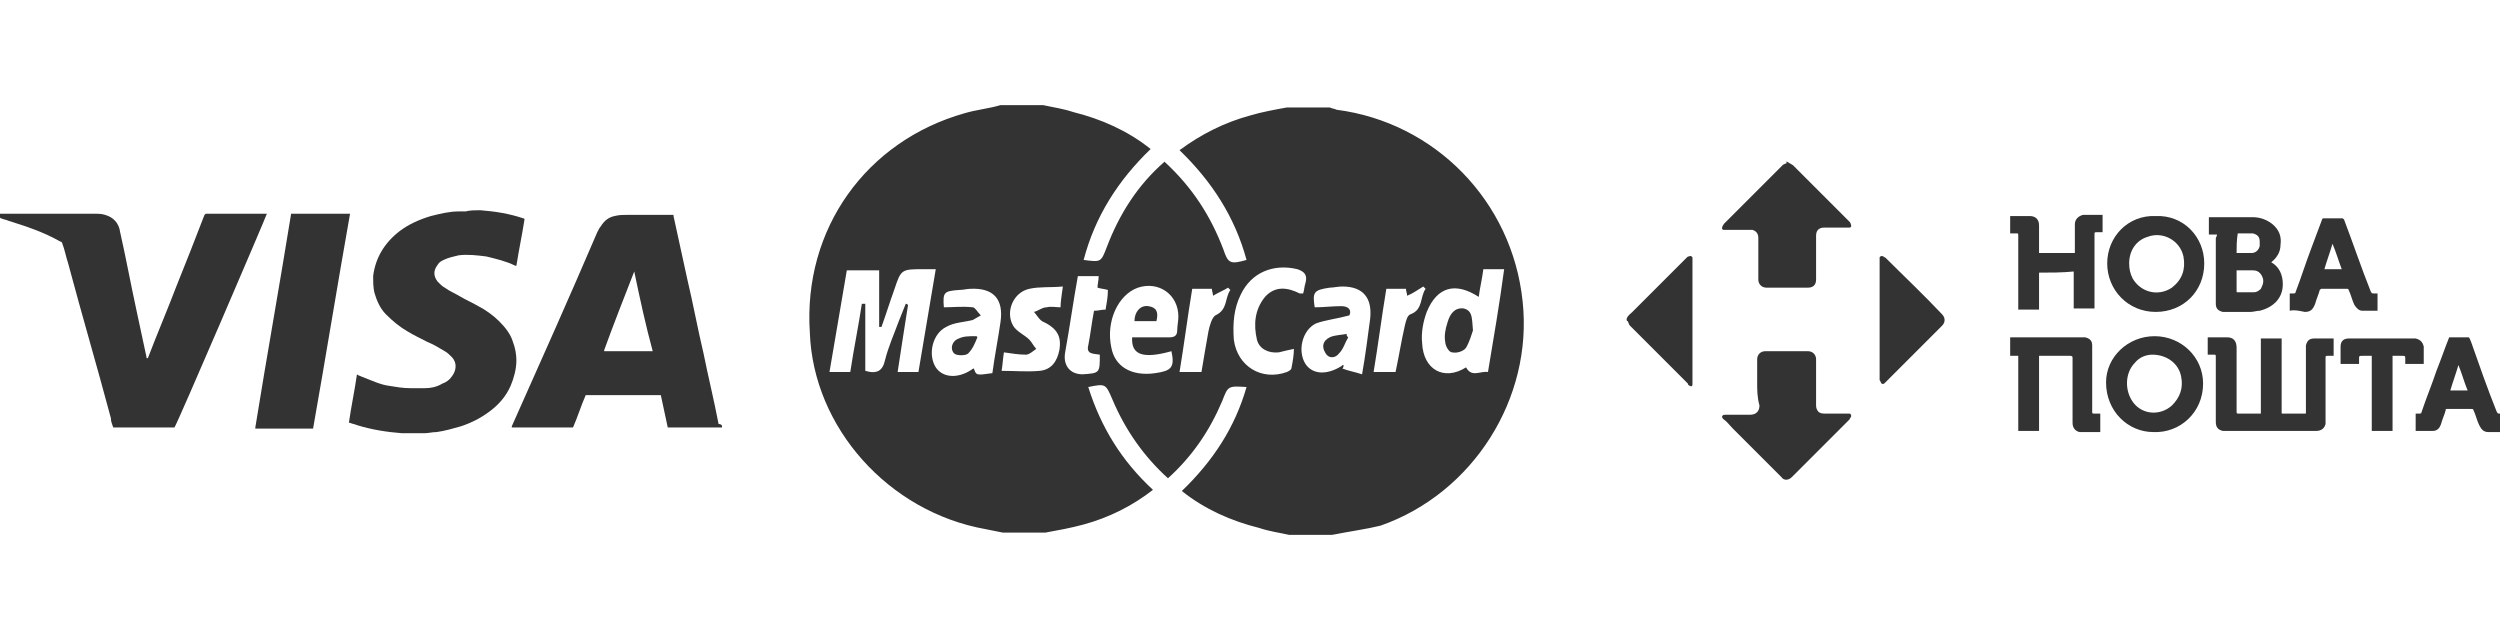 <?xml version="1.0" encoding="UTF-8"?> <!-- Generator: Adobe Illustrator 22.0.1, SVG Export Plug-In . SVG Version: 6.00 Build 0) --> <svg xmlns="http://www.w3.org/2000/svg" xmlns:xlink="http://www.w3.org/1999/xlink" id="Layer_1" x="0px" y="0px" viewBox="0 0 216.4 55.5" style="enable-background:new 0 0 216.4 55.5;" xml:space="preserve"> <style type="text/css"> .st0{fill:none;} .st1{fill:#333333;} </style> <g> <g> <path class="st0" d="M35.3,37.3c-11.8,0-23.5,0-35.3,0C0,31.2,0,25,0,18.9c0,0,0.1,0,0.1,0C0.3,19,0.5,19,0.8,19.1 c1.6,0.4,3,1,4.5,1.8c0.1,0,0.1,0.1,0.2,0.2c0.2,0.6,0.3,1.2,0.5,1.7c1.2,4.5,2.5,8.9,3.7,13.4c0.1,0.3,0.2,0.5,0.2,0.8 c1.8,0,3.6,0,5.3,0c0.1-0.2,7.9-18.4,8-18.5c0,0-0.1,0-0.1,0c-1.7,0-3.4,0-5.1,0c-0.1,0-0.1,0-0.2,0.1c-0.8,2-1.6,4-2.4,6.1 c-0.8,2.1-1.7,4.2-2.5,6.3c0,0,0,0.1-0.1,0.1c0-0.1,0-0.1,0-0.1c-0.3-1.4-0.6-2.8-0.9-4.2c-0.5-2.2-0.9-4.4-1.4-6.7 c-0.2-0.7-0.6-1.2-1.3-1.5c-0.3-0.1-0.7-0.1-1-0.1c-1.3,0-2.7,0-4,0c-1.3,0-2.6,0-4,0c0,0-0.1,0-0.1,0c0,0.1,0,0.1,0,0.2 c0,0,0,0.1,0,0.1c0-0.2,0-0.4,0-0.7c13.5,0,26.9,0,40.4,0c0,0-0.1,0-0.1,0c-0.2,0-0.3,0-0.5,0c-0.8,0.1-1.6,0.2-2.4,0.4 c-1,0.3-1.9,0.7-2.7,1.3c-1.3,1-2.1,2.2-2.3,3.9c0,0.5,0,0.9,0.1,1.4c0.2,0.7,0.5,1.3,1,1.9c0.5,0.6,1.2,1.1,1.9,1.5 c0.6,0.3,1.1,0.6,1.7,0.9c0.5,0.2,1,0.5,1.5,0.8c0.2,0.1,0.4,0.3,0.6,0.5c0.5,0.5,0.4,1.3,0,1.7c-0.2,0.3-0.5,0.5-0.8,0.6 c-0.5,0.2-1,0.3-1.5,0.4c-0.4,0-0.9,0-1.3,0c-0.6,0-1.2-0.1-1.8-0.2c-0.8-0.2-1.6-0.5-2.4-0.8c-0.1-0.1-0.2-0.1-0.4-0.2 c-0.2,1.4-0.5,2.8-0.7,4.2c0,0,0.1,0,0.1,0c0.2,0.1,0.4,0.1,0.6,0.2c1.3,0.4,2.6,0.6,3.9,0.7C35,37.3,35.1,37.3,35.3,37.3z M27.1,37.1c1.1-6.2,2.1-12.4,3.2-18.6c-1.7,0-3.4,0-5.1,0c-1.1,6.2-2.1,12.3-3.1,18.5c0,0,0,0,0,0.1c0,0,0,0,0,0c0,0,0,0,0,0 C23.7,37.1,25.4,37.1,27.1,37.1z"></path> <path class="st1" d="M62.5,36.9c0,0,0,0.1,0,0.1c-1.6,0-3.1,0-4.7,0c-0.2-0.9-0.4-1.9-0.6-2.8c-2.2,0-4.3,0-6.5,0 c-0.4,0.9-0.7,1.9-1.1,2.8c-1.8,0-3.5,0-5.3,0c0,0,0-0.1,0-0.1c2.5-5.6,5-11.2,7.4-16.8c0.1-0.2,0.2-0.4,0.3-0.5 c0.3-0.5,0.7-0.8,1.2-0.9c0.4-0.1,0.7-0.1,1.1-0.1c1.3,0,2.6,0,3.9,0c0,0,0.1,0,0.1,0c0,0,0,0.1,0,0.1c0.4,1.8,0.8,3.7,1.2,5.5 c0.5,2.1,0.9,4.3,1.4,6.4c0.4,2,0.9,4,1.3,6.1C62.4,36.7,62.5,36.8,62.5,36.9z M54.9,23.5c-0.9,2.3-1.8,4.6-2.6,6.8c0,0,0,0,0,0.1 c0,0,0,0,0,0c0,0,0,0,0,0c1.4,0,2.8,0,4.2,0C55.9,28.2,55.4,25.9,54.9,23.5z"></path> <path class="st1" d="M0,18.8c0,0,0-0.1,0-0.1c0-0.1,0-0.1,0-0.2c0,0,0.1,0,0.1,0c1.3,0,2.6,0,4,0c1.3,0,2.7,0,4,0 c0.4,0,0.7,0,1,0.1c0.7,0.2,1.2,0.7,1.3,1.5c0.5,2.2,0.9,4.4,1.4,6.7c0.3,1.4,0.6,2.8,0.9,4.2c0,0,0,0.1,0,0.1 c0-0.1,0-0.1,0.1-0.1c0.8-2.1,1.7-4.2,2.5-6.3c0.8-2,1.6-4,2.4-6.1c0.1-0.1,0.1-0.1,0.2-0.1c1.7,0,3.4,0,5.1,0c0,0,0.1,0,0.1,0 c0,0.1-7.8,18.3-8,18.5c-1.8,0-3.6,0-5.3,0c-0.1-0.3-0.2-0.5-0.2-0.8c-1.2-4.5-2.5-8.9-3.7-13.4c-0.2-0.6-0.3-1.2-0.5-1.7 c0-0.1-0.1-0.2-0.2-0.2c-1.4-0.8-2.9-1.3-4.5-1.8C0.5,19,0.3,19,0.1,18.9C0.1,18.9,0,18.9,0,18.8C0,18.9,0,18.8,0,18.8z"></path> <path class="st0" d="M62.5,36.9c0-0.1-0.1-0.3-0.1-0.4c-0.4-2-0.9-4-1.3-6.1c-0.5-2.1-0.9-4.3-1.4-6.4c-0.4-1.8-0.8-3.7-1.2-5.5 c0,0,0-0.1,0-0.1c0,0-0.1,0-0.1,0c-1.3,0-2.6,0-3.9,0c-0.4,0-0.7,0-1.1,0.1c-0.5,0.2-0.9,0.5-1.2,0.9c-0.1,0.2-0.2,0.3-0.3,0.5 c-2.5,5.6-5,11.2-7.4,16.8c0,0,0,0.1,0,0.1c1.8,0,3.5,0,5.3,0c0.4-0.9,0.7-1.9,1.1-2.8c2.2,0,4.3,0,6.5,0c0.2,0.9,0.4,1.8,0.6,2.8 c1.6,0,3.1,0,4.7,0c0,0.1,0,0.2,0,0.3c-8.6,0-17.3,0-25.9,0c0,0,0.1,0,0.1,0c0.4,0,0.7-0.1,1.1-0.1c0.7-0.1,1.4-0.2,2.1-0.5 c0.9-0.3,1.7-0.7,2.5-1.3c0.8-0.6,1.4-1.3,1.8-2.2c0.3-0.7,0.4-1.4,0.5-2.2c0-0.6-0.1-1.1-0.3-1.6c-0.3-0.7-0.7-1.3-1.2-1.8 c-0.5-0.5-1.1-0.9-1.8-1.3c-0.5-0.3-1-0.5-1.5-0.8c-0.5-0.2-1-0.5-1.4-0.8c-0.2-0.2-0.4-0.3-0.6-0.5c-0.4-0.5-0.4-1,0-1.5 c0.2-0.2,0.3-0.3,0.5-0.4c0.4-0.2,0.8-0.3,1.3-0.4c0.8-0.1,1.6-0.1,2.4,0.1c0.9,0.1,1.7,0.4,2.5,0.8c0,0,0.1,0,0.1,0 c0.2-1.3,0.5-2.7,0.7-4c-0.1,0-0.1,0-0.1-0.1c-1.2-0.4-2.5-0.6-3.7-0.7c-0.1,0-0.1,0-0.2,0c7,0,14.1,0,21.1,0 C62.5,24.4,62.5,30.7,62.5,36.9z"></path> <path class="st1" d="M41.4,18.2c0.1,0,0.1,0,0.2,0c1.3,0.1,2.5,0.3,3.7,0.7c0,0,0.1,0,0.1,0.1c-0.2,1.3-0.5,2.7-0.7,4 c0,0-0.1,0-0.1,0c-0.8-0.4-1.7-0.6-2.5-0.8c-0.8-0.1-1.6-0.2-2.4-0.1c-0.4,0.1-0.9,0.2-1.3,0.4c-0.2,0.1-0.4,0.2-0.5,0.4 c-0.4,0.5-0.4,1,0,1.5c0.2,0.2,0.4,0.4,0.6,0.5c0.4,0.3,0.9,0.5,1.4,0.8c0.5,0.3,1,0.5,1.5,0.8c0.6,0.3,1.3,0.8,1.8,1.3 c0.5,0.5,1,1.1,1.2,1.8c0.2,0.5,0.3,1.1,0.3,1.6c0,0.7-0.2,1.5-0.5,2.2c-0.4,0.9-1,1.6-1.8,2.2c-0.8,0.6-1.6,1-2.5,1.3 c-0.7,0.2-1.4,0.4-2.1,0.5c-0.4,0-0.7,0.1-1.1,0.1c0,0-0.1,0-0.1,0c-0.4,0-0.9,0-1.3,0c-0.2,0-0.3,0-0.5,0 c-1.3-0.1-2.6-0.3-3.9-0.7c-0.2-0.1-0.4-0.1-0.6-0.2c0,0,0,0-0.1,0c0.2-1.4,0.5-2.8,0.7-4.2c0.1,0.1,0.2,0.1,0.4,0.2 c0.8,0.3,1.6,0.7,2.4,0.8c0.6,0.1,1.2,0.2,1.8,0.2c0.4,0,0.9,0,1.3,0c0.5,0,1-0.1,1.5-0.4c0.3-0.1,0.6-0.3,0.8-0.6 c0.4-0.5,0.5-1.2,0-1.7c-0.2-0.2-0.4-0.4-0.6-0.5c-0.5-0.3-1-0.6-1.5-0.8c-0.6-0.3-1.2-0.6-1.7-0.9c-0.7-0.4-1.3-0.9-1.9-1.5 c-0.5-0.5-0.8-1.2-1-1.9c-0.1-0.5-0.1-0.9-0.1-1.4c0.2-1.6,1-2.9,2.3-3.9c0.8-0.6,1.7-1,2.7-1.3c0.8-0.2,1.6-0.4,2.4-0.4 c0.2,0,0.3,0,0.5,0c0,0,0.1,0,0.1,0C40.7,18.2,41.1,18.2,41.4,18.2z"></path> <path class="st1" d="M27.1,37.1c-1.7,0-3.4,0-5,0c0,0,0,0,0,0c0,0,0,0,0,0c0,0,0,0,0-0.1c1-6.2,2.1-12.3,3.1-18.5 c1.7,0,3.4,0,5.1,0C29.2,24.7,28.2,30.9,27.1,37.1z"></path> <path class="st0" d="M54.9,23.5c0.5,2.3,1,4.6,1.5,6.9c-1.4,0-2.8,0-4.2,0c0,0,0,0,0,0c0,0,0,0,0,0c0,0,0,0,0-0.1 C53.1,28.1,54,25.8,54.9,23.5z"></path> </g> </g> <g> <g> <path class="st1" d="M115.3,46.3c-1.2,0-2.5,0-3.7,0c-0.9-0.2-1.7-0.3-2.6-0.6c-2.4-0.6-4.7-1.6-6.7-3.2c2.7-2.6,4.6-5.5,5.6-9 c-1.6-0.1-1.6-0.1-2.1,1.2c-1.1,2.6-2.6,4.8-4.7,6.7c-2.1-1.9-3.7-4.2-4.8-6.8c-0.6-1.4-0.6-1.4-2.1-1.1c1.1,3.5,2.9,6.4,5.6,8.9 c-1.8,1.4-3.8,2.4-6,3c-1.1,0.3-2.2,0.5-3.3,0.7c-1.2,0-2.5,0-3.7,0c-0.5-0.1-1-0.2-1.5-0.3c-8.4-1.5-14.9-8.8-15.2-17 C69.5,19.8,75,12.2,83.5,9.8c1-0.3,2.1-0.4,3.1-0.7c1.2,0,2.5,0,3.7,0c0.9,0.2,1.7,0.3,2.6,0.6c2.4,0.6,4.7,1.6,6.7,3.2 c-2.8,2.7-4.8,5.8-5.8,9.6c1.5,0.2,1.5,0.2,2-1.1c1.1-2.9,2.7-5.4,5-7.4c2.4,2.2,4,4.7,5.1,7.6c0.4,1.2,0.6,1.3,2,0.9 c-1-3.7-3-6.8-5.8-9.5c1.9-1.4,3.9-2.4,6.1-3c1-0.3,2.1-0.5,3.2-0.7c1.2,0,2.5,0,3.7,0c0.2,0.1,0.4,0.1,0.6,0.2 c8.5,1.1,15.2,7.9,16.1,16.6c0.9,8.4-4.3,16.6-12.3,19.4C118.3,45.8,116.8,46,115.3,46.3z M79.5,32.2c0.5-3,1-5.9,1.5-8.9 c-0.4,0-0.7,0-1,0c-2,0-2,0-2.6,1.8c-0.4,1.1-0.7,2.1-1.1,3.2c-0.1,0-0.2,0-0.2,0c0-1.6,0-3.2,0-4.9c-1,0-1.8,0-2.8,0 c-0.5,2.9-1,5.9-1.5,8.8c0.7,0,1.2,0,1.8,0c0.3-2,0.7-3.9,1-5.9c0.1,0,0.2,0,0.3,0c0,2,0,3.9,0,5.8c1,0.3,1.5,0,1.7-0.9 c0.3-1.2,0.8-2.3,1.2-3.4c0.2-0.5,0.4-1,0.6-1.5c0.1,0,0.1,0,0.2,0.1c-0.3,1.9-0.6,3.8-0.9,5.8C78.2,32.2,78.8,32.2,79.5,32.2z M128.4,23.3c-0.1,0.8-0.3,1.6-0.4,2.4c-2-1.3-3.6-0.9-4.5,1.3c-0.3,0.8-0.5,1.8-0.4,2.7c0.1,2.3,1.9,3.3,3.8,2.1 c0.5,0.9,1.2,0.3,1.9,0.4c0.5-3,1-5.9,1.4-8.9C129.5,23.3,128.9,23.3,128.4,23.3z M81.7,26.6c0.8,0,1.6-0.1,2.5,0 c0.2,0,0.4,0.4,0.7,0.7c-0.2,0.1-0.5,0.3-0.7,0.4c-0.8,0.2-1.6,0.2-2.3,0.6c-1.2,0.6-1.6,2.4-0.9,3.5c0.6,0.9,1.9,1,3.1,0.2 c0.1-0.1,0.2-0.1,0.2-0.1c0.2,0.6,0.2,0.6,1.6,0.4c0.2-1.5,0.5-3,0.7-4.4c0.3-2-0.6-3-2.6-2.9c-0.3,0-0.6,0.1-1,0.1 C81.7,25.2,81.6,25.3,81.7,26.6z M117.9,32.4c0.3-1.7,0.5-3.3,0.7-4.8c0.2-1.8-0.6-2.8-2.4-2.8c-0.4,0-0.8,0.1-1.1,0.1 c-1.4,0.2-1.5,0.4-1.3,1.7c0.8,0,1.5-0.1,2.3-0.1c0.7,0,0.9,0.4,0.7,0.8c-1.1,0.3-2.1,0.4-2.9,0.7c-1.2,0.6-1.6,2.4-0.9,3.5 c0.6,0.9,1.8,1,3.1,0.2c0.1-0.1,0.1-0.1,0.2-0.1c0,0.1,0,0.2-0.1,0.3C116.7,32.1,117.3,32.2,117.9,32.4z M98,29.2 c1.1,0,2.1,0,3.2,0c0.4,0,0.7-0.1,0.7-0.6c0-0.4,0.1-0.8,0.1-1.2c0-1.9-1.7-3.1-3.5-2.5c-1.7,0.6-2.8,2.9-2.3,5.2 c0.3,1.6,1.7,2.5,3.8,2.2c1.4-0.2,1.7-0.5,1.4-1.9C98.9,31.1,97.9,30.7,98,29.2z M112.8,25.4c0.1-0.3,0.1-0.6,0.2-0.9 c0.2-0.7-0.1-1-0.7-1.2c-2.1-0.5-4,0.3-4.9,2.2c-0.6,1.2-0.7,2.5-0.6,3.9c0.3,2.3,2.4,3.6,4.6,2.8c0.2-0.1,0.4-0.2,0.4-0.4 c0.1-0.5,0.2-1.1,0.2-1.6c-0.5,0.1-0.9,0.2-1.3,0.3c-0.9,0.1-1.7-0.3-1.9-1.1c-0.3-1.3-0.2-2.6,0.7-3.7c0.9-1,2-0.8,3-0.3 C112.6,25.4,112.7,25.4,112.8,25.4z M92,24.8c-1.1,0.1-2,0-2.9,0.2c-1.4,0.3-2.1,2-1.4,3.2c0.3,0.5,1,0.8,1.4,1.2 c0.2,0.2,0.4,0.6,0.6,0.8c-0.3,0.2-0.6,0.5-0.9,0.5c-0.6,0-1.2-0.1-1.9-0.2c-0.1,0.6-0.1,1-0.2,1.6c1.2,0,2.2,0.1,3.3,0 c1-0.1,1.5-0.8,1.7-1.8c0.2-1.2-0.2-1.9-1.5-2.5c-0.3-0.2-0.5-0.6-0.7-0.8c0.4-0.1,0.7-0.4,1.1-0.4c0.4-0.1,0.8,0,1.2,0 C91.8,26.1,91.9,25.6,92,24.8z M93.3,23.9c-0.4,2.2-0.7,4.4-1.1,6.6c-0.2,1.1,0.4,1.9,1.5,1.9c1.5-0.1,1.5-0.1,1.5-1.7 c-0.5-0.1-1.2,0-1-0.8c0.2-1,0.3-2,0.5-3c0.4,0,0.6-0.1,1-0.1c0.1-0.6,0.2-1.1,0.2-1.7C95.6,25,95.3,25,95,24.9 c0-0.3,0.1-0.6,0.1-1C94.5,23.9,93.9,23.9,93.3,23.9z M105,25.6c0-0.2-0.1-0.4-0.1-0.6c-0.6,0-1.1,0-1.7,0 c-0.4,2.4-0.7,4.8-1.1,7.2c0.7,0,1.2,0,1.9,0c0.2-1.2,0.4-2.4,0.6-3.5c0.1-0.5,0.3-1.2,0.6-1.4c1.1-0.5,0.8-1.5,1.3-2.2 c-0.1-0.1-0.1-0.1-0.2-0.2C106,25.1,105.5,25.3,105,25.6z M120.8,32.2c0.3-1.4,0.5-2.7,0.8-4c0.1-0.4,0.2-0.9,0.5-1 c1.1-0.4,0.8-1.5,1.3-2.2c-0.1-0.1-0.1-0.1-0.2-0.2c-0.5,0.3-0.9,0.6-1.4,0.8c0-0.2-0.1-0.4-0.1-0.6c-0.6,0-1.1,0-1.7,0 c-0.4,2.4-0.7,4.8-1.1,7.2C119.6,32.2,120.2,32.2,120.8,32.2z"></path> <path class="st0" d="M86.7,9.1c-1,0.2-2.1,0.4-3.1,0.7c-8.5,2.4-14,10-13.6,19.1c0.3,8.3,6.8,15.5,15.2,17.1 c0.5,0.1,1,0.2,1.5,0.3c-5.6,0-11.3,0-16.9,0c0-12.4,0-24.8,0-37.2C75.4,9.1,81,9.1,86.7,9.1z"></path> <path class="st0" d="M115.3,46.3c1.5-0.4,3-0.6,4.4-1.1c8-2.8,13.2-11,12.3-19.4c-1-8.7-7.6-15.6-16.1-16.6 c-0.2,0-0.4-0.1-0.6-0.2c5.6,0,11.3,0,16.9,0c0,12.4,0,24.8,0,37.2C126.6,46.3,121,46.3,115.3,46.3z"></path> <path class="st0" d="M111.6,9.1c-1.1,0.2-2.1,0.4-3.2,0.7c-2.2,0.6-4.2,1.6-6.1,3c2.8,2.7,4.8,5.8,5.8,9.5c-1.3,0.4-1.5,0.3-2-0.9 c-1.1-2.9-2.7-5.5-5.1-7.6c-2.3,2.1-4,4.6-5,7.4c-0.5,1.3-0.5,1.4-2,1.1c1-3.7,2.9-6.9,5.8-9.6c-2-1.6-4.3-2.6-6.7-3.2 c-0.9-0.2-1.7-0.4-2.6-0.6C97.5,9.1,104.5,9.1,111.6,9.1z"></path> <path class="st0" d="M90.4,46.3c1.1-0.2,2.2-0.4,3.3-0.7c2.2-0.6,4.2-1.6,6-3c-2.6-2.5-4.5-5.5-5.6-8.9c1.5-0.3,1.5-0.3,2.1,1.1 c1.1,2.6,2.6,4.9,4.8,6.8c2.1-1.9,3.7-4.1,4.7-6.7c0.6-1.3,0.6-1.3,2.1-1.2c-1,3.5-2.9,6.4-5.6,9c2,1.6,4.3,2.6,6.7,3.2 c0.9,0.2,1.7,0.4,2.6,0.6C104.5,46.3,97.5,46.3,90.4,46.3z"></path> <path class="st0" d="M79.5,32.2c-0.7,0-1.2,0-1.9,0c0.3-2,0.6-3.9,0.9-5.8c-0.1,0-0.1,0-0.2-0.1c-0.2,0.5-0.4,1-0.6,1.5 c-0.4,1.1-0.9,2.3-1.2,3.4c-0.2,0.9-0.7,1.2-1.7,0.9c0-1.9,0-3.9,0-5.8c-0.1,0-0.2,0-0.3,0c-0.3,1.9-0.7,3.9-1,5.9 c-0.6,0-1.1,0-1.8,0c0.5-3,1-5.9,1.5-8.8c0.9,0,1.8,0,2.8,0c0,1.7,0,3.3,0,4.9c0.1,0,0.2,0,0.2,0c0.4-1.1,0.7-2.1,1.1-3.2 c0.6-1.8,0.6-1.8,2.6-1.8c0.3,0,0.6,0,1,0C80.5,26.3,80,29.2,79.5,32.2z"></path> <path class="st0" d="M128.4,23.3c0.6,0,1.2,0,1.9,0c-0.5,3-1,5.9-1.4,8.9c-0.7-0.2-1.4,0.4-1.9-0.4c-2,1.2-3.8,0.2-3.8-2.1 c0-0.9,0.1-1.9,0.4-2.7c0.9-2.2,2.5-2.7,4.5-1.3C128.1,24.9,128.2,24.2,128.4,23.3z M127.5,28.6c-0.1-0.9,0-1.7-0.9-1.8 c-0.8-0.1-1.2,0.5-1.4,1.2c-0.1,0.5-0.2,1.1-0.2,1.7c0,0.3,0.4,0.9,0.6,0.9c0.4,0.1,1-0.1,1.2-0.4 C127.2,29.6,127.3,28.9,127.5,28.6z"></path> <path class="st0" d="M81.7,26.6c-0.1-1.3,0-1.4,1.3-1.6c0.3-0.1,0.6-0.1,1-0.1c2-0.1,2.9,0.9,2.6,2.9c-0.2,1.5-0.5,3-0.7,4.4 c-1.4,0.2-1.4,0.2-1.6-0.4c-0.1,0-0.2,0.1-0.2,0.1c-1.2,0.8-2.5,0.7-3.1-0.2c-0.7-1.1-0.4-2.9,0.9-3.5c0.7-0.3,1.5-0.4,2.3-0.6 c0.3-0.1,0.5-0.2,0.7-0.4c-0.2-0.2-0.4-0.6-0.7-0.7C83.4,26.5,82.5,26.6,81.7,26.6z M84.6,29.2c-0.1-0.1-0.1-0.2-0.2-0.2 c-0.5,0.1-1,0.1-1.4,0.2c-0.6,0.2-0.7,0.9-0.4,1.3c0.2,0.2,0.9,0.2,1.2,0C84.2,30.2,84.4,29.7,84.6,29.2z"></path> <path class="st0" d="M117.9,32.4c-0.6-0.1-1.2-0.3-1.7-0.4c0-0.1,0-0.2,0.1-0.3c-0.1,0-0.2,0.1-0.2,0.1c-1.2,0.8-2.5,0.7-3.1-0.2 c-0.7-1.1-0.3-2.9,0.9-3.5c0.9-0.4,1.9-0.5,2.9-0.7c0.2-0.4,0-0.8-0.7-0.8c-0.8,0-1.5,0.1-2.3,0.1c-0.2-1.3-0.1-1.5,1.3-1.7 c0.4-0.1,0.8-0.1,1.1-0.1c1.8,0,2.7,1,2.4,2.8C118.4,29.1,118.2,30.6,117.9,32.4z M116.7,29.2c-0.1-0.1-0.1-0.2-0.2-0.3 c-0.5,0.1-1.1,0.1-1.5,0.3c-0.5,0.2-0.7,0.8-0.4,1.3c0.3,0.5,0.9,0.4,1.2,0.1C116.2,30.2,116.4,29.7,116.7,29.2z"></path> <path class="st0" d="M98,29.2c0,1.5,1,1.8,3.4,1.2c0.3,1.4,0,1.7-1.4,1.9c-2,0.2-3.5-0.6-3.8-2.2c-0.5-2.2,0.6-4.6,2.3-5.2 c1.8-0.6,3.5,0.5,3.5,2.5c0,0.4-0.1,0.8-0.1,1.2c0,0.5-0.2,0.6-0.7,0.6C100.1,29.2,99,29.2,98,29.2z M100.1,27.8 c0.1-0.7-0.1-1.2-0.8-1.3c-0.7-0.1-1.1,0.4-1.2,1.3C98.8,27.8,99.4,27.8,100.1,27.8z"></path> <path class="st0" d="M112.8,25.4c-0.1,0-0.1,0-0.2,0c-1.1-0.4-2.2-0.6-3,0.3c-0.9,1.1-1.1,2.4-0.7,3.7c0.2,0.8,0.9,1.2,1.9,1.1 c0.4,0,0.8-0.2,1.3-0.3c-0.1,0.6-0.1,1.1-0.2,1.6c0,0.2-0.2,0.3-0.4,0.4c-2.2,0.8-4.3-0.5-4.6-2.8c-0.2-1.4,0-2.7,0.6-3.9 c0.9-1.9,2.8-2.7,4.9-2.2c0.7,0.2,0.9,0.5,0.7,1.2C112.9,24.7,112.9,25,112.8,25.4z"></path> <path class="st0" d="M92,24.8c-0.1,0.8-0.2,1.2-0.3,1.7c-0.4,0-0.8-0.1-1.2,0c-0.4,0.1-0.7,0.3-1.1,0.4c0.2,0.3,0.4,0.7,0.7,0.8 c1.2,0.7,1.6,1.4,1.5,2.5c-0.1,1-0.7,1.7-1.7,1.8c-1,0.1-2.1,0-3.3,0c0.1-0.6,0.1-1.1,0.2-1.6c0.7,0.1,1.3,0.2,1.9,0.2 c0.3,0,0.6-0.3,0.9-0.5c-0.2-0.3-0.4-0.6-0.6-0.8c-0.5-0.4-1.1-0.7-1.4-1.2c-0.7-1.2,0-2.9,1.4-3.2C90,24.8,90.9,24.9,92,24.8z"></path> <path class="st0" d="M93.3,23.9c0.6,0,1.2,0,1.9,0c0,0.3-0.1,0.6-0.1,1c0.3,0,0.5,0.1,0.9,0.1c-0.1,0.6-0.2,1.1-0.2,1.7 c-0.3,0-0.6,0.1-1,0.1c-0.2,1-0.3,2-0.5,3c-0.1,0.9,0.5,0.7,1,0.8c0,1.6,0,1.6-1.5,1.7c-1.1,0.1-1.7-0.7-1.5-1.9 C92.6,28.3,92.9,26.2,93.3,23.9z"></path> <path class="st0" d="M105,25.6c0.5-0.3,1-0.5,1.4-0.8c0.1,0.1,0.1,0.1,0.2,0.2c-0.5,0.7-0.2,1.8-1.3,2.2c-0.4,0.2-0.5,0.9-0.6,1.4 c-0.2,1.2-0.4,2.3-0.6,3.5c-0.6,0-1.2,0-1.9,0c0.4-2.4,0.7-4.8,1.1-7.2c0.6,0,1.1,0,1.7,0C105,25.2,105,25.4,105,25.6z"></path> <path class="st0" d="M120.8,32.2c-0.6,0-1.2,0-1.8,0c0.4-2.4,0.7-4.8,1.1-7.2c0.6,0,1.1,0,1.7,0c0,0.2,0.1,0.4,0.1,0.6 c0.5-0.3,0.9-0.6,1.4-0.8c0.1,0.1,0.1,0.1,0.2,0.2c-0.5,0.7-0.2,1.8-1.3,2.2c-0.3,0.1-0.4,0.6-0.5,1 C121.3,29.5,121,30.9,120.8,32.2z"></path> <path class="st1" d="M127.5,28.6c-0.1,0.3-0.3,1-0.6,1.5c-0.2,0.3-0.8,0.5-1.2,0.4c-0.3,0-0.6-0.6-0.6-0.9c-0.1-0.5,0-1.1,0.2-1.7 c0.2-0.7,0.6-1.3,1.4-1.2C127.5,26.9,127.4,27.6,127.5,28.6z"></path> <path class="st1" d="M84.6,29.2c-0.2,0.5-0.4,1-0.8,1.4c-0.2,0.2-1,0.2-1.2,0c-0.4-0.4-0.2-1.1,0.4-1.3c0.4-0.2,0.9-0.2,1.4-0.2 C84.5,29.1,84.6,29.1,84.6,29.2z"></path> <path class="st1" d="M116.7,29.2c-0.3,0.5-0.4,1-0.8,1.4c-0.3,0.4-0.9,0.5-1.2-0.1c-0.3-0.5-0.2-1,0.4-1.3c0.4-0.2,1-0.2,1.5-0.3 C116.5,29,116.6,29.1,116.7,29.2z"></path> <path class="st1" d="M100.1,27.8c-0.7,0-1.3,0-1.9,0c0-0.8,0.5-1.4,1.2-1.3C100.1,26.6,100.3,27,100.1,27.8z"></path> </g> </g> <g> <g> <path class="st0" d="M140.8,27.6c0-4.5,0-9,0-13.5c4.5,0,9,0,13.6,0c-0.1,0.1-0.3,0.1-0.4,0.2c-1.7,1.7-3.4,3.4-5.1,5.1 c0,0-0.1,0.1-0.1,0.2c-0.1,0.1,0,0.2,0.1,0.3c0.1,0,0.2,0,0.2,0c0.7,0,1.4,0,2.1,0c0.1,0,0.1,0,0.2,0c0.3,0.1,0.5,0.3,0.5,0.7 c0,1.2,0,2.4,0,3.6c0,0.5,0.3,0.7,0.7,0.7c1.2,0,2.4,0,3.6,0c0.5,0,0.7-0.3,0.7-0.7c0-1.2,0-2.4,0-3.6c0,0,0-0.1,0-0.2 c0-0.4,0.3-0.7,0.7-0.7c0.7,0,1.3,0,2,0c0.1,0,0.1,0,0.2,0c0.2,0,0.2-0.2,0.1-0.3c0-0.1-0.1-0.1-0.1-0.2c-1.6-1.6-3.3-3.3-4.9-4.9 c-0.1-0.1-0.3-0.3-0.5-0.3c20.6,0,41.3,0,61.9,0c0,9.1,0,18.3,0,27.4c-25.3,0-50.5,0-75.8,0c0-4.5,0-9.1,0-13.6 c0.1,0.1,0.1,0.3,0.2,0.4c1.7,1.7,3.3,3.3,5,5c0.1,0.1,0.1,0.1,0.2,0.2c0.1,0,0.2,0,0.2-0.1c0-0.1,0-0.2,0-0.3c0-3.5,0-7,0-10.5 c0-0.1,0-0.2,0-0.2c0-0.1-0.2-0.2-0.3-0.1c-0.1,0-0.1,0.1-0.2,0.1c-1,1-2,2-3,3c-0.6,0.6-1.1,1.1-1.7,1.7 C141.2,27.1,140.9,27.3,140.8,27.6z M152.1,33.1c0,0.6,0,1.3,0,1.9c0,0.5-0.3,0.8-0.8,0.8c-0.7,0-1.4,0-2.1,0 c-0.1,0-0.2,0-0.3,0.1c-0.1,0.1,0,0.2,0.1,0.3c0,0,0,0,0,0c0.3,0.3,0.5,0.6,0.8,0.8c1.4,1.4,2.7,2.7,4.1,4.1c0,0,0.1,0.1,0.1,0.1 c0.3,0.2,0.7,0.2,0.9,0c1.7-1.7,3.3-3.3,5-5c0,0,0.1-0.1,0.1-0.2c0.1-0.1,0-0.2-0.1-0.3c-0.1,0-0.2,0-0.3,0c-0.6,0-1.3,0-1.9,0 c-0.3,0-0.4-0.1-0.6-0.3c-0.1-0.1-0.1-0.3-0.1-0.5c0-1.3,0-2.6,0-3.9c0-0.4-0.3-0.7-0.7-0.7c-1.2,0-2.4,0-3.7,0 c-0.4,0-0.7,0.3-0.7,0.7C152.1,31.8,152.1,32.5,152.1,33.1z M191.1,29.2c0,0.5,0,1,0,1.5c0.2,0,0.4,0,0.5,0c0.2,0,0.2,0,0.2,0.2 c0,1.8,0,3.6,0,5.4c0,0.1,0,0.1,0,0.2c0,0.4,0.2,0.7,0.6,0.8c0.1,0,0.2,0,0.3,0c2.6,0,5.1,0,7.7,0c0,0,0.1,0,0.1,0 c0.5,0,0.8-0.2,0.8-0.6c0-0.1,0-0.2,0-0.3c0-1.8,0-3.6,0-5.4c0-0.2,0-0.2,0.2-0.2c0.2,0,0.3,0,0.5,0c0-0.5,0-1,0-1.5 c-0.6,0-1.1,0-1.7,0c-0.4,0-0.7,0.2-0.7,0.6c0,0.1,0,0.2,0,0.3c0,1.8,0,3.7,0,5.5c0,0.1,0,0.1-0.1,0.1c-0.6,0-1.2,0-1.9,0 c-0.1,0-0.1,0-0.1-0.1c0-2.1,0-4.2,0-6.3c0,0,0-0.1,0-0.1c-0.6,0-1.2,0-1.8,0c0,2.2,0,4.4,0,6.5c-0.1,0-0.1,0-0.1,0 c-0.6,0-1.2,0-1.8,0c-0.2,0-0.2,0-0.2-0.2c0-1.5,0-3,0-4.5c0-0.3,0-0.7,0-1c0-0.5-0.3-0.8-0.8-0.9 C192.2,29.2,191.6,29.2,191.1,29.2z M190.8,22.8c0-2.3-1.8-4.1-4.1-4.1c-2.4,0-4.2,1.8-4.2,4.1c0,2.4,1.8,4.2,4.2,4.2 C189,27,190.8,25.1,190.8,22.8z M186.5,29.1c-2.3,0-4.2,1.8-4.2,4.1c0,2.4,1.9,4.2,4.1,4.3c2.3,0,4.3-1.8,4.3-4.2 C190.7,30.9,188.8,29.1,186.5,29.1z M191.9,20.3c0,0.1,0,0.1,0,0.2c0,1.8,0,3.7,0,5.5c0,0.1,0,0.1,0,0.2c0,0.4,0.2,0.6,0.6,0.7 c0.1,0,0.2,0,0.3,0c0.7,0,1.4,0,2.1,0c0.3,0,0.5,0,0.8-0.1c1.2-0.2,2-1.1,2-2.3c0-0.8-0.3-1.5-1-1.9c0,0,0,0,0,0 c0.5-0.4,0.7-0.9,0.8-1.5c0-0.7-0.2-1.3-0.7-1.8c-0.5-0.4-1.1-0.6-1.7-0.6c-1.2,0-2.5,0-3.7,0c0,0-0.1,0-0.1,0c0,0.5,0,1,0,1.5 C191.4,20.3,191.6,20.3,191.9,20.3z M176.5,23.6c1,0,2.1,0,3.1,0c0,1.1,0,2.2,0,3.2c0.6,0,1.2,0,1.8,0c0-0.1,0-0.1,0-0.2 c0-2.1,0-4.2,0-6.2c0-0.2,0-0.2,0.2-0.2c0.2,0,0.4,0,0.5,0c0-0.5,0-1,0-1.5c-0.6,0-1.2,0-1.7,0c-0.4,0-0.7,0.3-0.7,0.8 c0,0.1,0,0.1,0,0.2c0,0.7,0,1.5,0,2.2c0,0,0,0.1,0,0.1c-1,0-2.1,0-3.1,0c0,0,0-0.1,0-0.1c0-0.8,0-1.5,0-2.3c0-0.5-0.3-0.8-0.8-0.8 c-0.5,0-1.1,0-1.6,0c0,0,0,0-0.1,0c0,0.5,0,1,0,1.5c0.2,0,0.4,0,0.5,0c0.2,0,0.2,0,0.2,0.2c0,2.1,0,4.1,0,6.2c0,0,0,0.1,0,0.2 c0.6,0,1.2,0,1.8,0C176.5,25.8,176.5,24.7,176.5,23.6z M176.5,30.8c0,0,0.1,0,0.1,0c0.9,0,1.8,0,2.7,0c0.1,0,0.2,0,0.2,0.2 c0,0.9,0,1.8,0,2.7c0,1,0,1.9,0,2.9c0,0.5,0.2,0.8,0.6,0.8c0.1,0,0.2,0,0.3,0c0.5,0,1,0,1.4,0c0,0,0.1,0,0.1,0c0-0.5,0-1,0-1.6 c-0.2,0-0.4,0-0.5,0c-0.2,0-0.2,0-0.2-0.2c0-1.8,0-3.6,0-5.4c0-0.1,0-0.2,0-0.3c0-0.4-0.3-0.6-0.6-0.7c-0.1,0-0.2,0-0.3,0 c-2.1,0-4.1,0-6.1,0c0,0-0.1,0-0.1,0c0,0.5,0,1,0,1.6c0.2,0,0.5,0,0.7,0c0,2.2,0,4.4,0,6.5c0.6,0,1.2,0,1.8,0 C176.5,35.1,176.5,32.9,176.5,30.8z M162.7,27.7c0,1.7,0,3.4,0,5c0,0,0,0.1,0,0.2c0,0.1,0,0.3,0.2,0.3c0.1,0,0.2,0,0.3-0.1 c0.6-0.6,1.1-1.1,1.7-1.7c1-1,2.1-2.1,3.1-3.1c0,0,0.1-0.1,0.1-0.1c0.3-0.3,0.3-0.7,0-1c-1.6-1.6-3.2-3.3-4.9-4.9 c0,0-0.1-0.1-0.2-0.1c-0.1-0.1-0.3,0-0.3,0.1c0,0.1,0,0.2,0,0.3C162.7,24.3,162.7,26,162.7,27.7z M198.2,26.9 C198.2,26.9,198.2,26.9,198.2,26.9c0.4,0,0.8,0,1.1,0c0.5,0,0.8-0.2,0.9-0.7c0.1-0.4,0.3-0.8,0.4-1.2c0-0.1,0.1-0.1,0.2-0.1 c0.7,0,1.4,0,2.1,0c0.1,0,0.2,0,0.2,0.1c0.2,0.4,0.3,0.9,0.5,1.3c0.1,0.3,0.3,0.5,0.7,0.5c0.4,0,0.9,0,1.3,0c0,0,0,0,0,0 c0-0.5,0-1,0-1.5c-0.1,0-0.2,0-0.3,0c-0.2,0-0.2,0-0.3-0.2c-0.8-2.1-1.5-4.2-2.3-6.2c0-0.1-0.1-0.1-0.2-0.1c-0.5,0-1,0-1.5,0 c-0.1,0-0.1,0-0.2,0.1c-0.3,0.8-0.6,1.6-0.9,2.4c-0.5,1.3-0.9,2.6-1.4,3.9c0,0.1-0.1,0.2-0.2,0.1c-0.1,0-0.2,0-0.3,0 C198.2,25.8,198.2,26.3,198.2,26.9z M212,29.2C212,29.2,212,29.3,212,29.2c-0.4,1-0.7,1.9-1,2.8c-0.4,1.2-0.9,2.4-1.3,3.6 c0,0.1-0.1,0.1-0.2,0.1c-0.1,0-0.2,0-0.3,0c0,0.5,0,1,0,1.5c0,0,0,0,0.1,0c0.4,0,0.7,0,1.1,0c0.1,0,0.2,0,0.3,0 c0.4-0.1,0.6-0.3,0.7-0.6c0.1-0.4,0.3-0.8,0.4-1.2c0-0.1,0.1-0.1,0.1-0.1c0.7,0,1.4,0,2.1,0c0.1,0,0.1,0,0.2,0.1 c0.2,0.4,0.3,0.9,0.5,1.3c0.1,0.3,0.4,0.5,0.8,0.6c0.2,0,0.4,0,0.6,0c0.2,0,0.4,0,0.7,0c0-0.5,0-1,0-1.6c-0.1,0-0.2,0-0.3,0 c-0.2,0-0.2,0-0.3-0.2c-0.7-2-1.4-4-2.2-6c0-0.1-0.1-0.3-0.2-0.4c-0.1-0.1-0.3,0-0.4,0C212.9,29.2,212.4,29.2,212,29.2z M205.3,30.8c0,2.2,0,4.4,0,6.5c0.6,0,1.2,0,1.8,0c0-2.2,0-4.4,0-6.5c0.3,0,0.5,0,0.8,0c0.3,0,0.3,0,0.3,0.3c0,0.1,0,0.3,0,0.4 c0.5,0,1.1,0,1.6,0c0-0.5,0-1,0-1.5c0-0.4-0.2-0.6-0.7-0.7c-0.1,0-0.1,0-0.2,0c-1.8,0-3.6,0-5.4,0c-0.1,0-0.1,0-0.2,0 c-0.5,0-0.7,0.3-0.7,0.7c0,0,0,0.1,0,0.1c0,0.4,0,0.9,0,1.3c0,0,0,0.1,0,0.1c0.5,0,1.1,0,1.6,0c0,0,0,0,0,0c0-0.1,0-0.3,0-0.4 c0-0.3,0-0.3,0.3-0.3C204.7,30.8,205,30.8,205.3,30.8z"></path> <path class="st1" d="M154.7,14c0.2,0.1,0.3,0.2,0.5,0.3c1.6,1.6,3.3,3.3,4.9,4.9c0,0,0.1,0.1,0.1,0.2c0.1,0.2,0,0.3-0.1,0.3 c-0.1,0-0.1,0-0.2,0c-0.7,0-1.3,0-2,0c-0.4,0-0.7,0.2-0.7,0.7c0,0,0,0.1,0,0.2c0,1.2,0,2.4,0,3.6c0,0.5-0.3,0.7-0.7,0.7 c-1.2,0-2.4,0-3.6,0c-0.4,0-0.7-0.3-0.7-0.7c0-1.2,0-2.4,0-3.6c0-0.4-0.2-0.6-0.5-0.7c-0.1,0-0.1,0-0.2,0c-0.7,0-1.4,0-2.1,0 c-0.1,0-0.2,0-0.2,0c-0.1,0-0.2-0.1-0.1-0.3c0-0.1,0.1-0.1,0.1-0.2c1.7-1.7,3.4-3.4,5.1-5.1c0.1-0.1,0.2-0.1,0.4-0.2 C154.5,14,154.6,14,154.7,14z"></path> <path class="st1" d="M140.8,27.6c0.1-0.3,0.3-0.4,0.5-0.6c0.6-0.6,1.1-1.1,1.7-1.7c1-1,2-2,3-3c0.1-0.1,0.1-0.1,0.2-0.1 c0.1-0.1,0.3,0,0.3,0.1c0,0.1,0,0.2,0,0.2c0,3.5,0,7,0,10.5c0,0.1,0,0.2,0,0.3c0,0.1-0.1,0.2-0.2,0.1c-0.1,0-0.2-0.1-0.2-0.2 c-1.7-1.7-3.3-3.3-5-5c-0.1-0.1-0.1-0.2-0.2-0.4C140.8,27.8,140.8,27.7,140.8,27.6z"></path> <path class="st1" d="M152.1,33.1c0-0.7,0-1.3,0-2c0-0.4,0.3-0.7,0.7-0.7c1.2,0,2.4,0,3.7,0c0.4,0,0.7,0.3,0.7,0.7 c0,1.3,0,2.6,0,3.9c0,0.2,0,0.3,0.1,0.5c0.1,0.2,0.3,0.3,0.6,0.3c0.6,0,1.3,0,1.9,0c0.1,0,0.2,0,0.3,0c0.1,0,0.2,0.2,0.1,0.3 c0,0.1-0.1,0.1-0.1,0.2c-1.7,1.7-3.3,3.3-5,5c-0.3,0.3-0.7,0.3-0.9,0c0,0-0.1-0.1-0.1-0.1c-1.4-1.4-2.7-2.7-4.1-4.1 c-0.3-0.3-0.5-0.6-0.8-0.8c0,0,0,0,0,0c-0.1-0.1-0.2-0.2-0.1-0.3c0-0.1,0.2-0.1,0.3-0.1c0.7,0,1.4,0,2.1,0c0.5,0,0.8-0.3,0.8-0.8 C152.1,34.4,152.1,33.7,152.1,33.1z"></path> <path class="st1" d="M191.1,29.2c0.6,0,1.1,0,1.7,0c0.5,0,0.8,0.3,0.8,0.9c0,0.3,0,0.7,0,1c0,1.5,0,3,0,4.5c0,0.2,0,0.2,0.2,0.2 c0.6,0,1.2,0,1.8,0c0,0,0.1,0,0.1,0c0-2.2,0-4.4,0-6.5c0.6,0,1.2,0,1.8,0c0,0,0,0.1,0,0.1c0,2.1,0,4.2,0,6.3c0,0.1,0,0.1,0.1,0.1 c0.6,0,1.2,0,1.9,0c0.1,0,0.1,0,0.1-0.1c0-1.8,0-3.7,0-5.5c0-0.1,0-0.2,0-0.3c0.1-0.4,0.3-0.6,0.7-0.6c0.6,0,1.1,0,1.7,0 c0,0.5,0,1,0,1.5c-0.2,0-0.3,0-0.5,0c-0.2,0-0.2,0-0.2,0.2c0,1.8,0,3.6,0,5.4c0,0.1,0,0.2,0,0.3c-0.1,0.4-0.4,0.6-0.8,0.6 c0,0-0.1,0-0.1,0c-2.6,0-5.1,0-7.7,0c-0.1,0-0.2,0-0.3,0c-0.4-0.1-0.6-0.3-0.6-0.8c0-0.1,0-0.1,0-0.2c0-1.8,0-3.6,0-5.4 c0-0.2,0-0.2-0.2-0.2c-0.2,0-0.4,0-0.5,0C191.1,30.2,191.1,29.7,191.1,29.2z"></path> <path class="st1" d="M190.8,22.8c0,2.4-1.8,4.2-4.2,4.2s-4.2-1.9-4.2-4.2c0-2.3,1.8-4.2,4.2-4.1C189,18.6,190.8,20.5,190.8,22.8z M184.3,22.8c0,0.5,0.1,0.9,0.3,1.3c0.7,1.2,2.2,1.6,3.4,0.8c0.9-0.7,1.2-1.6,1-2.7c-0.3-1.4-1.8-2.2-3.1-1.7 C184.9,20.8,184.3,21.7,184.3,22.8z"></path> <path class="st1" d="M186.5,29.1c2.3,0,4.2,1.8,4.2,4.1c0,2.5-2,4.3-4.3,4.2c-2.2,0-4.1-1.8-4.1-4.3 C182.3,30.9,184.2,29.1,186.5,29.1z M186.3,30.7c-0.5,0-1.1,0.2-1.5,0.7c-0.9,0.9-0.9,2.5-0.1,3.5c0.8,1,2.3,1.1,3.3,0.2 c0.7-0.7,1-1.5,0.8-2.5C188.6,31.5,187.6,30.7,186.3,30.7z"></path> <path class="st1" d="M191.9,20.3c-0.2,0-0.5,0-0.7,0c0-0.5,0-1,0-1.5c0,0,0.1,0,0.1,0c1.2,0,2.5,0,3.7,0c0.6,0,1.2,0.2,1.7,0.6 c0.6,0.5,0.8,1.1,0.7,1.8c0,0.6-0.3,1.1-0.8,1.5c0,0,0,0,0,0c0.7,0.4,1,1.1,1,1.9c0,1.2-0.8,2-2,2.3c-0.3,0-0.5,0.1-0.8,0.1 c-0.7,0-1.4,0-2.1,0c-0.1,0-0.2,0-0.3,0c-0.4-0.1-0.6-0.3-0.6-0.7c0-0.1,0-0.1,0-0.2c0-1.8,0-3.7,0-5.5 C191.9,20.4,191.9,20.4,191.9,20.3z M193.6,23.4C193.6,23.4,193.6,23.4,193.6,23.4c0,0.6,0,1.2,0,1.8c0,0.1,0,0.1,0.1,0.1 c0.5,0,0.9,0,1.4,0c0.2,0,0.4-0.1,0.6-0.3c0.2-0.4,0.3-0.7,0.1-1.1c-0.2-0.4-0.5-0.5-0.8-0.5c-0.3,0-0.6,0-0.9,0 C193.9,23.4,193.8,23.4,193.6,23.4z M193.6,21.9C193.7,21.9,193.7,21.9,193.6,21.9c0.5,0,0.9,0,1.3,0c0.3,0,0.6-0.2,0.7-0.6 c0-0.1,0-0.2,0-0.4c0-0.4-0.2-0.6-0.6-0.7c-0.4,0-0.9,0-1.3,0c0,0,0,0,0,0C193.6,20.8,193.6,21.4,193.6,21.9z"></path> <path class="st1" d="M176.5,23.6c0,1.1,0,2.2,0,3.2c-0.6,0-1.2,0-1.8,0c0-0.1,0-0.1,0-0.2c0-2.1,0-4.1,0-6.2c0-0.2,0-0.2-0.2-0.2 c-0.2,0-0.3,0-0.5,0c0-0.5,0-1,0-1.5c0,0,0,0,0.1,0c0.5,0,1.1,0,1.6,0c0.5,0,0.8,0.3,0.8,0.8c0,0.8,0,1.5,0,2.3c0,0,0,0.1,0,0.1 c1,0,2.1,0,3.1,0c0,0,0-0.1,0-0.1c0-0.7,0-1.5,0-2.2c0-0.1,0-0.1,0-0.2c0-0.4,0.3-0.7,0.7-0.8c0.6,0,1.1,0,1.7,0c0,0.5,0,1,0,1.5 c-0.2,0-0.4,0-0.5,0c-0.2,0-0.2,0-0.2,0.2c0,2.1,0,4.2,0,6.2c0,0,0,0.1,0,0.2c-0.6,0-1.2,0-1.8,0c0-1.1,0-2.2,0-3.2 C178.5,23.6,177.5,23.6,176.5,23.6z"></path> <path class="st1" d="M176.5,30.8c0,2.2,0,4.4,0,6.5c-0.6,0-1.2,0-1.8,0c0-2.2,0-4.4,0-6.5c-0.2,0-0.5,0-0.7,0c0-0.5,0-1,0-1.6 c0,0,0.1,0,0.1,0c2.1,0,4.1,0,6.1,0c0.1,0,0.2,0,0.3,0c0.4,0.1,0.6,0.3,0.6,0.7c0,0.1,0,0.2,0,0.3c0,1.8,0,3.6,0,5.4 c0,0.2,0,0.2,0.2,0.2c0.2,0,0.4,0,0.5,0c0,0.5,0,1,0,1.6c0,0-0.1,0-0.1,0c-0.5,0-1,0-1.4,0c-0.1,0-0.2,0-0.3,0 c-0.4-0.1-0.6-0.4-0.6-0.8c0-1,0-1.9,0-2.9c0-0.9,0-1.8,0-2.7c0-0.1,0-0.2-0.2-0.2c-0.9,0-1.8,0-2.7,0 C176.6,30.8,176.5,30.8,176.5,30.8z"></path> <path class="st1" d="M162.7,27.7c0-1.7,0-3.4,0-5.1c0-0.1,0-0.2,0-0.3c0-0.1,0.2-0.2,0.3-0.1c0.1,0,0.1,0.1,0.2,0.1 c1.6,1.6,3.3,3.2,4.9,4.9c0.3,0.3,0.3,0.7,0,1c0,0-0.1,0.1-0.1,0.1c-1,1-2.1,2.1-3.1,3.1c-0.6,0.6-1.1,1.1-1.7,1.7 c-0.1,0.1-0.2,0.2-0.3,0.1c-0.1,0-0.1-0.2-0.2-0.3c0,0,0-0.1,0-0.2C162.7,31.1,162.7,29.4,162.7,27.7z"></path> <path class="st1" d="M198.2,26.9c0-0.5,0-1,0-1.5c0.1,0,0.2,0,0.3,0c0.1,0,0.2,0,0.2-0.1c0.5-1.3,0.9-2.6,1.4-3.9 c0.3-0.8,0.6-1.6,0.9-2.4c0-0.1,0.1-0.1,0.2-0.1c0.5,0,1,0,1.5,0c0.1,0,0.1,0,0.2,0.1c0.8,2.1,1.5,4.2,2.3,6.2 c0.1,0.2,0.1,0.2,0.3,0.2c0.1,0,0.2,0,0.3,0c0,0.5,0,1,0,1.5c0,0,0,0,0,0c-0.4,0-0.9,0-1.3,0c-0.3,0-0.5-0.2-0.7-0.5 c-0.2-0.4-0.3-0.9-0.5-1.3c0-0.1-0.1-0.1-0.2-0.1c-0.7,0-1.4,0-2.1,0c-0.1,0-0.1,0-0.2,0.1c-0.1,0.4-0.3,0.8-0.4,1.2 c-0.2,0.5-0.4,0.7-0.9,0.7C199,26.9,198.6,26.8,198.2,26.9C198.2,26.9,198.2,26.9,198.2,26.9z M202.7,23.3 c-0.3-0.8-0.5-1.5-0.8-2.2c-0.2,0.7-0.5,1.5-0.7,2.2C201.7,23.3,202.2,23.3,202.7,23.3z"></path> <path class="st1" d="M212,29.2c0.4,0,0.9,0,1.3,0c0.1,0,0.3,0,0.4,0c0.1,0.1,0.1,0.2,0.2,0.4c0.7,2,1.4,4,2.2,6 c0.1,0.2,0.1,0.2,0.3,0.2c0.1,0,0.2,0,0.3,0c0,0.5,0,1,0,1.6c-0.2,0-0.4,0-0.7,0c-0.2,0-0.4,0-0.6,0c-0.4,0-0.6-0.2-0.8-0.6 c-0.2-0.4-0.3-0.9-0.5-1.3c0-0.1-0.1-0.1-0.2-0.1c-0.7,0-1.4,0-2.1,0c-0.1,0-0.1,0-0.1,0.1c-0.1,0.4-0.3,0.8-0.4,1.2 c-0.1,0.3-0.3,0.6-0.7,0.6c-0.1,0-0.2,0-0.3,0c-0.4,0-0.7,0-1.1,0c0,0,0,0-0.1,0c0-0.5,0-1,0-1.5c0.1,0,0.2,0,0.3,0 c0.1,0,0.2,0,0.2-0.1c0.4-1.2,0.9-2.4,1.3-3.6C211.3,31.1,211.6,30.2,212,29.2C212,29.3,212,29.2,212,29.2z M213.6,33.8 c-0.3-0.7-0.5-1.5-0.8-2.2c-0.2,0.7-0.5,1.5-0.7,2.2C212.6,33.8,213.1,33.8,213.6,33.8z"></path> <path class="st1" d="M205.3,30.8c-0.3,0-0.6,0-0.8,0c-0.3,0-0.3,0-0.3,0.3c0,0.1,0,0.3,0,0.4c0,0,0,0,0,0c-0.5,0-1,0-1.6,0 c0,0,0-0.1,0-0.1c0-0.4,0-0.9,0-1.3c0,0,0-0.1,0-0.1c0-0.5,0.3-0.7,0.7-0.7c0.1,0,0.1,0,0.2,0c1.8,0,3.6,0,5.4,0 c0.1,0,0.1,0,0.2,0c0.4,0.1,0.6,0.3,0.7,0.7c0,0.5,0,1,0,1.5c-0.5,0-1.1,0-1.6,0c0-0.1,0-0.3,0-0.4c0-0.3,0-0.3-0.3-0.3 c-0.3,0-0.5,0-0.8,0c0,2.2,0,4.4,0,6.5c-0.6,0-1.2,0-1.8,0C205.3,35.1,205.3,32.9,205.3,30.8z"></path> <path class="st0" d="M184.3,22.8c0-1.1,0.6-2,1.5-2.3c1.3-0.5,2.8,0.3,3.1,1.7c0.2,1.1-0.1,2-1,2.7c-1.1,0.8-2.7,0.5-3.4-0.8 C184.4,23.7,184.3,23.2,184.3,22.8z"></path> <path class="st0" d="M186.3,30.7c1.3,0,2.2,0.8,2.5,1.9c0.2,1-0.1,1.8-0.8,2.5c-1,0.9-2.4,0.8-3.3-0.2c-0.8-1-0.8-2.5,0.1-3.5 C185.2,31,185.8,30.8,186.3,30.7z"></path> <path class="st0" d="M193.6,23.4c0.1,0,0.3,0,0.4,0c0.3,0,0.6,0,0.9,0c0.4,0,0.7,0.1,0.8,0.5c0.2,0.4,0.2,0.8-0.1,1.1 c-0.1,0.2-0.4,0.3-0.6,0.3c-0.5,0-0.9,0-1.4,0c-0.1,0-0.1,0-0.1-0.1C193.6,24.6,193.6,24,193.6,23.4 C193.6,23.4,193.6,23.4,193.6,23.4z"></path> <path class="st0" d="M193.6,21.9c0-0.5,0-1.1,0-1.6c0,0,0,0,0,0c0.4,0,0.9,0,1.3,0c0.4,0,0.6,0.3,0.6,0.7c0,0.1,0,0.3,0,0.4 c-0.1,0.3-0.3,0.5-0.7,0.6C194.5,21.9,194.1,21.9,193.6,21.9C193.7,21.9,193.7,21.9,193.6,21.9z"></path> <path class="st0" d="M202.7,23.3c-0.5,0-1,0-1.5,0c0.2-0.7,0.5-1.5,0.7-2.2C202.2,21.9,202.4,22.6,202.7,23.3z"></path> <path class="st0" d="M213.6,33.8c-0.5,0-1,0-1.5,0c0.2-0.7,0.5-1.5,0.7-2.2C213.1,32.3,213.4,33,213.6,33.8z"></path> </g> </g> </svg> 